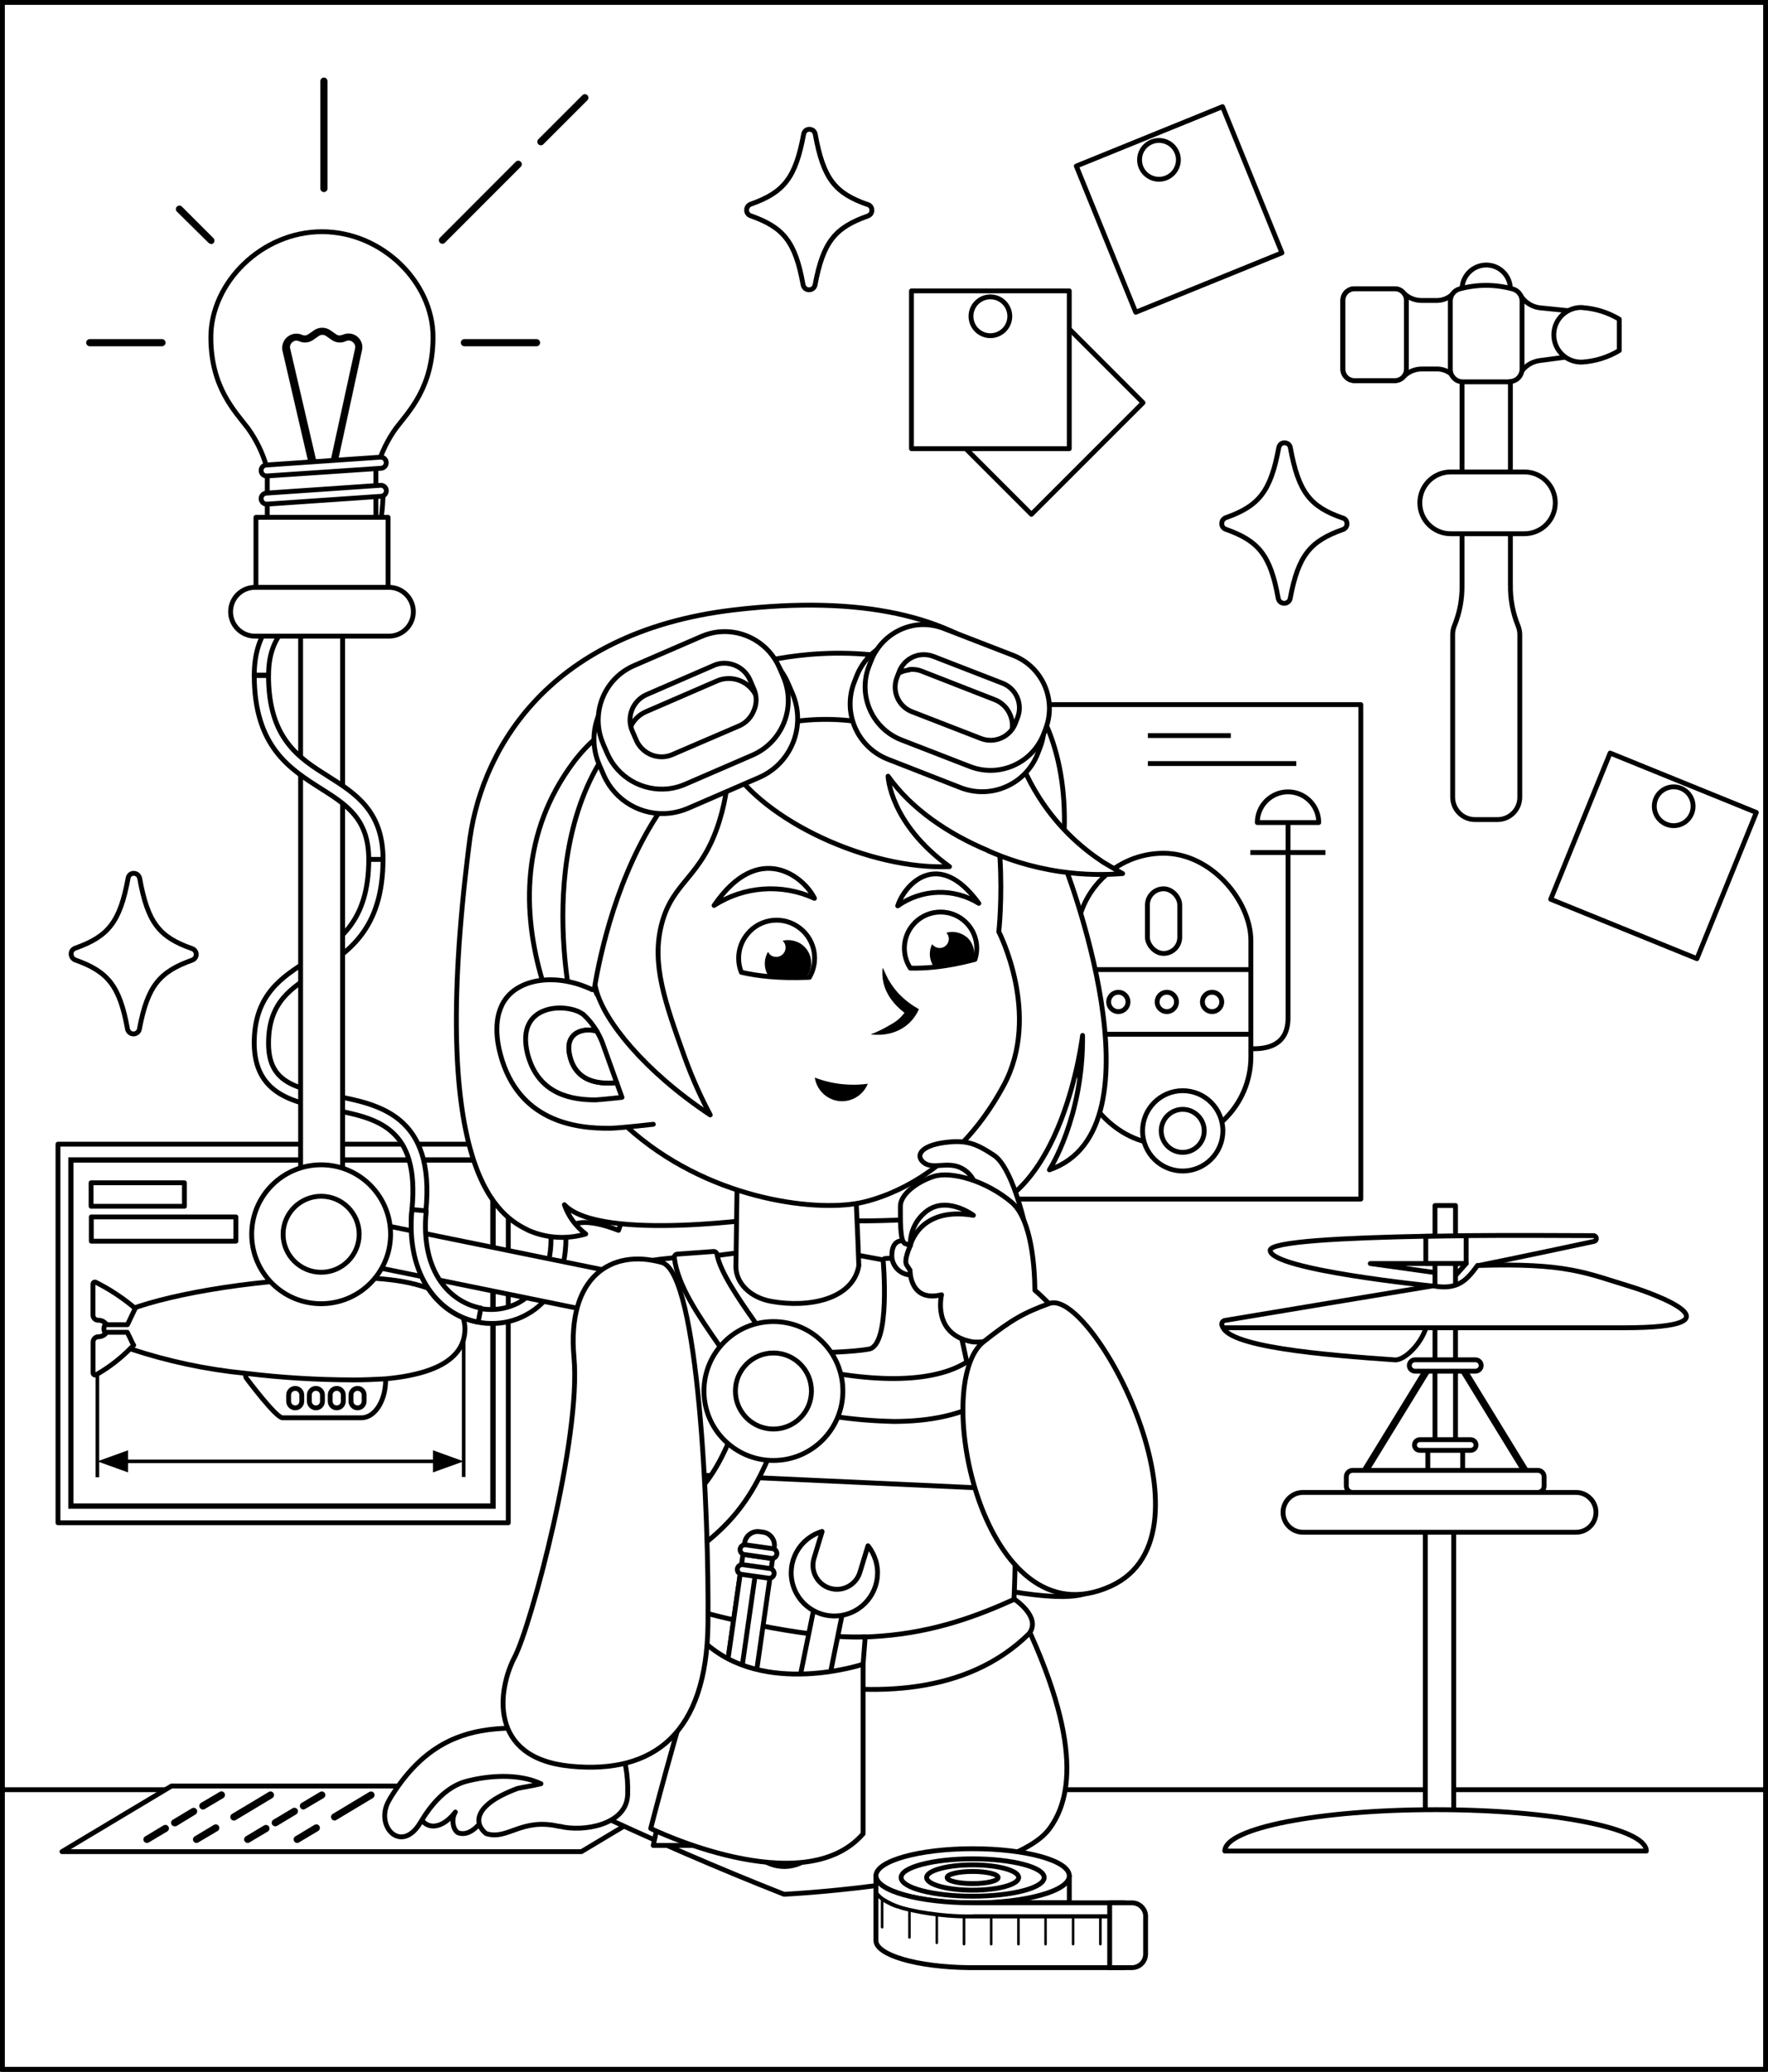<svg width="547" height="641" viewBox="0 0 547 641" fill="none" xmlns="http://www.w3.org/2000/svg">
<rect x="0" y="0" width="547" height="641" fill="#808080" stroke="none"/>
<rect x="0.75" y="0.75" width="545.5" height="639.5" fill="white"/>
<rect x="0.75" y="0.75" width="545.5" height="639.5" stroke="black" stroke-width="1.5"/>
<path d="M421.022 218H296.465V371H421.022V218Z" fill="white" stroke="black" stroke-width="1.5" stroke-linecap="round" stroke-linejoin="round"/>
<rect x="333" y="264" width="54" height="90" rx="27" fill="white" stroke="black" stroke-width="1.5" stroke-linecap="round" stroke-linejoin="round"/>
<path d="M361 313C362.653 313 364 311.65 364 310C364 308.35 362.653 307 361 307C359.347 307 358 308.35 358 310C358 311.65 359.347 313 361 313Z" fill="white" stroke="black" stroke-width="1.5" stroke-linecap="round" stroke-linejoin="round"/>
<path d="M346 313C347.653 313 349 311.65 349 310C349 308.35 347.653 307 346 307C344.347 307 343 308.35 343 310C343 311.65 344.347 313 346 313Z" fill="white" stroke="black" stroke-width="1.5" stroke-linecap="round" stroke-linejoin="round"/>
<path d="M375 313C376.653 313 378 311.65 378 310C378 308.35 376.653 307 375 307C373.347 307 372 308.35 372 310C372 311.65 373.347 313 375 313Z" fill="white" stroke="black" stroke-width="1.5" stroke-linecap="round" stroke-linejoin="round"/>
<path d="M365.922 360.917C372.014 360.917 376.964 355.967 376.964 349.874C376.964 343.782 372.014 338.832 365.922 338.832C359.829 338.832 354.879 343.782 354.879 349.874C354.879 355.967 359.829 360.917 365.922 360.917Z" fill="white" stroke="black" stroke-width="1.5" stroke-linecap="round" stroke-linejoin="round"/>
<path d="M365.921 362.314C359.067 362.314 353.496 356.743 353.496 349.889C353.496 343.035 359.067 337.465 365.921 337.465C372.775 337.465 378.346 343.035 378.346 349.889C378.346 356.743 372.775 362.314 365.921 362.314Z" fill="white" stroke="black" stroke-width="1.5" stroke-linecap="round" stroke-linejoin="round"/>
<path d="M365.921 355.148C368.826 355.148 371.196 352.793 371.196 349.874C371.196 346.955 368.84 344.6 365.921 344.6C363.002 344.6 360.646 346.955 360.646 349.874C360.646 352.793 363.002 355.148 365.921 355.148Z" fill="white" stroke="black" stroke-width="1.5" stroke-linecap="round" stroke-linejoin="round"/>
<path d="M365.92 356.545C362.225 356.545 359.264 353.556 359.264 349.889C359.264 346.222 362.254 343.232 365.92 343.232C369.587 343.232 372.577 346.222 372.577 349.889C372.577 353.556 369.587 356.545 365.92 356.545Z" fill="white" stroke="black" stroke-width="1.5" stroke-linecap="round" stroke-linejoin="round"/>
<path d="M380.8 226.84H355.146V228.34H380.8V226.84Z" fill="black"/>
<path d="M401.052 235.5H355.146V237H401.052V235.5Z" fill="black"/>
<path d="M410.077 263.029H386.85V264.529H410.077V263.029Z" fill="black"/>
<rect x="355" y="275" width="10" height="20" rx="5" fill="white" stroke="black" stroke-width="1.5" stroke-linecap="round" stroke-linejoin="round"/>
<path d="M333 320H387M333 300H387" stroke="black" stroke-width="1.5"/>
<path d="M387.5 324.5C391.172 324.5 398.5 324 398.5 315C398.5 311 398.5 274.333 398.5 254" stroke="black" stroke-width="1.5"/>
<path d="M408 254.5C408 251.98 406.999 249.564 405.218 247.782C403.436 246.001 401.02 245 398.5 245C395.98 245 393.564 246.001 391.782 247.782C390.001 249.564 389 251.98 389 254.5L398.5 254.5H408Z" fill="white" stroke="black" stroke-width="1.5" stroke-linecap="round" stroke-linejoin="round"/>
<path d="M491.075 96.717L476.214 95.219C473.783 94.852 471.63 93.409 470.365 91.301L469.877 94.608L466.236 94.242V112.943L469.899 112.432L470.365 115.507C471.63 113.398 473.75 111.966 476.192 111.589L491.097 109.602V96.706H491.075V96.717Z" fill="white" stroke="black" stroke-width="1.5" stroke-linecap="round" stroke-linejoin="round"/>
<path d="M456.825 92.987H449.599C449.644 92.466 449.644 91.911 449.599 91.367C449.599 91.234 449.466 91.134 449.322 91.156C449.266 91.156 449.2 91.201 449.166 91.234C447.934 92.31 446.381 92.91 444.76 92.965H439.777C437.713 92.965 435.726 92.133 434.261 90.646L434.05 90.412C433.373 89.736 432.452 89.336 431.497 89.336H419.045C417.058 89.336 415.438 90.956 415.438 92.943V114.163C415.438 116.15 417.058 117.748 419.022 117.748H431.553C432.507 117.748 433.428 117.382 434.106 116.694C434.106 116.694 434.261 116.56 434.316 116.483C435.781 115.007 437.746 114.185 439.832 114.163H444.86C446.436 114.219 447.957 114.829 449.166 115.872C449.266 115.972 449.422 115.972 449.522 115.872C449.566 115.828 449.599 115.772 449.599 115.717C449.644 115.195 449.644 114.663 449.599 114.141H456.847V92.965" fill="white"/>
<path d="M456.825 92.987H449.599C449.644 92.466 449.644 91.911 449.599 91.367C449.599 91.234 449.466 91.134 449.322 91.156C449.266 91.156 449.2 91.201 449.166 91.234C447.934 92.31 446.381 92.91 444.76 92.965H439.777C437.713 92.965 435.726 92.133 434.261 90.646L434.05 90.412C433.373 89.736 432.452 89.336 431.497 89.336H419.045C417.058 89.336 415.438 90.956 415.438 92.943V114.163C415.438 116.15 417.058 117.748 419.022 117.748H431.553C432.507 117.748 433.428 117.382 434.106 116.694C434.106 116.694 434.261 116.56 434.316 116.483C435.781 115.007 437.746 114.185 439.832 114.163H444.86C446.436 114.219 447.957 114.829 449.166 115.872C449.266 115.972 449.422 115.972 449.522 115.872C449.566 115.828 449.599 115.772 449.599 115.717C449.644 115.195 449.644 114.663 449.599 114.141H456.847V92.965" stroke="black" stroke-width="1.5" stroke-linecap="round" stroke-linejoin="round"/>
<path d="M467.301 180.932V89.458C467.301 85.329 463.949 82 459.843 82C455.736 82 452.362 85.329 452.34 89.458V180.932C452.418 185.26 451.619 189.566 449.987 193.573C449.621 194.427 449.443 195.371 449.443 196.303V246.668C449.443 250.486 452.54 253.582 456.358 253.582H463.295C467.112 253.582 470.209 250.486 470.209 246.668V196.359C470.209 195.426 470.009 194.483 469.665 193.628C468.034 189.611 467.235 185.304 467.312 180.987" fill="white"/>
<path d="M467.301 180.932V89.458C467.301 85.329 463.949 82 459.843 82C455.736 82 452.362 85.329 452.34 89.458V180.932C452.418 185.26 451.619 189.566 449.987 193.573C449.621 194.427 449.443 195.371 449.443 196.303V246.668C449.443 250.486 452.54 253.582 456.358 253.582H463.295C467.112 253.582 470.209 250.486 470.209 246.668V196.359C470.209 195.426 470.009 194.483 469.665 193.628C468.034 189.611 467.235 185.304 467.312 180.987" stroke="black" stroke-width="1.5" stroke-linecap="round" stroke-linejoin="round"/>
<path d="M489.609 95.151C484.948 94.918 480.974 98.503 480.741 103.164C480.508 107.826 484.093 111.799 488.743 112.032H489.598C493.627 111.755 497.522 110.534 500.996 108.447V98.769C497.545 96.683 493.627 95.462 489.598 95.185" fill="white"/>
<path d="M489.609 95.151C484.948 94.918 480.974 98.503 480.741 103.164C480.508 107.826 484.093 111.799 488.743 112.032H489.598C493.627 111.755 497.522 110.534 500.996 108.447V98.769C497.545 96.683 493.627 95.462 489.598 95.185" stroke="black" stroke-width="1.5" stroke-linecap="round" stroke-linejoin="round"/>
<path d="M467.046 118.147H452.584C450.442 118.147 448.711 116.416 448.711 114.274V93.12C448.711 91.389 449.876 89.868 451.552 89.402C456.935 87.926 462.595 87.926 467.978 89.402C469.687 89.835 470.897 91.366 470.897 93.142V114.185C470.897 116.305 469.199 118.047 467.057 118.058H467.035" fill="white"/>
<path d="M467.046 118.147H452.584C450.442 118.147 448.711 116.416 448.711 114.274V93.12C448.711 91.389 449.876 89.868 451.552 89.402C456.935 87.926 462.595 87.926 467.978 89.402C469.687 89.835 470.897 91.366 470.897 93.142V114.185C470.897 116.305 469.199 118.047 467.057 118.058H467.035" stroke="black" stroke-width="1.5" stroke-linecap="round" stroke-linejoin="round"/>
<path d="M431.563 117.77H419.077C417.09 117.77 415.492 116.15 415.492 114.185V92.954C415.492 90.967 417.113 89.369 419.077 89.369H431.563C433.528 89.369 435.126 90.99 435.126 92.954V114.185C435.126 116.15 433.528 117.77 431.563 117.77Z" fill="white" stroke="black" stroke-width="1.5" stroke-linecap="round" stroke-linejoin="round"/>
<path d="M471.641 146.027H448.822C443.55 146.027 439.277 150.3 439.277 155.572V155.594C439.277 160.866 443.55 165.139 448.822 165.139H471.641C476.913 165.139 481.186 160.866 481.186 155.594V155.572C481.186 150.3 476.913 146.027 471.641 146.027Z" fill="white" stroke="black" stroke-width="1.5" stroke-linecap="round" stroke-linejoin="round"/>
<path d="M157.27 354.006H17.938V471.15H157.259V354.006H157.27Z" fill="white" stroke="black" stroke-width="1.5" stroke-linecap="round" stroke-linejoin="round"/>
<path d="M144.018 411.062H142.908V456.988H144.018V411.062Z" fill="black"/>
<path d="M119.313 427.534C119.08 433.883 115.772 438.677 111.788 438.677H87.415C85.384 438.677 76.383 426.613 76.383 426.613C75.562 425.737 75.995 423.539 76.949 423.539H118.081C118.747 423.539 119.446 424.438 119.446 425.737L119.29 427.534H119.313Z" fill="white" stroke="black" stroke-width="1.5" stroke-linecap="round" stroke-linejoin="round"/>
<path d="M109.069 426.946C98.026 426.923 86.971 426.246 76.006 424.915C63.864 423.727 51.889 421.174 40.312 417.334C38.581 416.691 36.905 415.914 35.307 414.982C34.996 414.804 34.685 414.593 34.408 414.36C34.075 414.127 33.786 413.872 33.476 413.583C33.165 413.306 32.91 412.995 32.677 412.651C32.554 412.495 32.077 411.841 32.155 410.919C32.211 410.276 32.51 409.821 32.654 409.632C32.854 409.321 33.098 409.044 33.376 408.811C33.898 408.345 34.452 407.934 35.052 407.579C36.761 406.58 38.559 405.748 40.435 405.082C53.376 400.232 81.022 395.326 108.88 395.326H109.269C122.654 395.326 132.742 397.524 138.514 401.719C139.024 402.085 139.49 402.496 139.912 402.873C140.745 403.617 141.488 404.449 142.11 405.37C142.698 406.269 143.164 407.246 143.453 408.256C143.686 409.133 143.819 410.032 143.841 410.919V411.197C143.841 412.096 143.763 412.984 143.553 413.861C143.475 414.271 143.353 414.66 143.22 415.048C142.776 416.313 142.11 417.501 141.233 418.533C137.593 422.939 130.201 425.603 119.202 426.624C116.183 426.801 112.676 426.957 109.013 426.957H109.069V426.946Z" fill="white" stroke="black" stroke-width="1.5" stroke-linecap="round" stroke-linejoin="round"/>
<path d="M93.363 431.607C93.363 430.486 92.453 429.576 91.332 429.576C90.211 429.576 89.301 430.486 89.301 431.607V433.572C89.301 434.693 90.211 435.603 91.332 435.603C92.453 435.603 93.363 434.693 93.363 433.572V431.607Z" fill="white" stroke="black" stroke-width="1.5" stroke-linecap="round" stroke-linejoin="round"/>
<path d="M99.767 431.607C99.767 430.486 98.857 429.576 97.736 429.576C96.615 429.576 95.705 430.486 95.705 431.607V433.572C95.705 434.693 96.615 435.603 97.736 435.603C98.857 435.603 99.767 434.693 99.767 433.572V431.607Z" fill="white" stroke="black" stroke-width="1.5" stroke-linecap="round" stroke-linejoin="round"/>
<path d="M106.216 431.607C106.216 430.486 105.306 429.576 104.185 429.576C103.064 429.576 102.154 430.486 102.154 431.607V433.572C102.154 434.693 103.064 435.603 104.185 435.603C105.306 435.603 106.216 434.693 106.216 433.572V431.607Z" fill="white" stroke="black" stroke-width="1.5" stroke-linecap="round" stroke-linejoin="round"/>
<path d="M112.652 431.607C112.652 430.486 111.742 429.576 110.621 429.576C109.5 429.576 108.59 430.486 108.59 431.607V433.572C108.59 434.693 109.5 435.603 110.621 435.603C111.742 435.603 112.652 434.693 112.652 433.572V431.607Z" fill="white" stroke="black" stroke-width="1.5" stroke-linecap="round" stroke-linejoin="round"/>
<path d="M153.352 466.812H21.133V358.08H153.363V466.812H153.34H153.352ZM22.72 465.169H151.698V359.723H22.72V465.169Z" fill="black"/>
<path d="M30.69 423.006H29.58V457.067H30.69V423.006Z" fill="black"/>
<path d="M135.538 451.596H38.014V452.706H135.549V451.596H135.538Z" fill="black"/>
<path d="M39.623 455.568L30.111 452.15L39.623 448.721V455.568Z" fill="black"/>
<path d="M133.963 455.568L143.452 452.15L133.963 448.721V455.568Z" fill="black"/>
<path d="M41.844 404.793C41.045 406.48 40.234 408.178 39.435 409.865H33.098C32.854 409.632 32.61 409.399 32.354 409.166C31.811 408.7 31.111 408.467 30.39 408.489C29.513 408.489 28.792 407.812 28.77 406.935V397.268C28.77 396.936 29.047 396.647 29.391 396.669C29.524 396.669 29.669 396.714 29.757 396.802C31.611 397.735 33.62 398.867 35.717 400.243C38.059 401.774 40.09 403.339 41.822 404.804L41.844 404.793Z" fill="white" stroke="black" stroke-width="1.5" stroke-linecap="round" stroke-linejoin="round"/>
<path d="M41.366 416.214C41.078 416.524 40.767 416.824 40.49 417.068C37.338 420.298 33.731 423.084 29.791 425.325C29.513 425.536 29.125 425.481 28.936 425.203C28.858 425.103 28.814 424.97 28.803 424.837V415.215C28.803 414.615 29.136 414.049 29.68 413.772C29.913 413.65 30.146 413.594 30.401 413.594C31.023 413.594 31.644 413.417 32.154 413.084C32.354 412.951 32.521 412.795 32.676 412.618L33.087 412.207H39.38L40.356 414.216L40.9 415.37L41.311 416.202H41.366V416.214Z" fill="white" stroke="black" stroke-width="1.5" stroke-linecap="round" stroke-linejoin="round"/>
<path d="M57.06 365.959H28.182V373.228H57.06V365.959Z" fill="white" stroke="black" stroke-width="1.5" stroke-linecap="round" stroke-linejoin="round"/>
<path d="M72.987 376.525H28.248V384.028H72.976V376.525H72.987Z" fill="white" stroke="black" stroke-width="1.5" stroke-linecap="round" stroke-linejoin="round"/>
<path d="M152.118 409.487C147.557 409.487 143.117 408.122 139.333 405.592C130.532 399.654 126.103 388.234 127.446 374.261C129.943 348.49 116.414 345.915 102.252 343.23C91.22 341.143 78.656 338.823 78.656 322.697C78.656 307.714 87.247 302.298 95.582 297.038C104.683 291.311 114.094 285.384 114.094 265.807H118.501C118.501 287.837 107.468 294.696 97.946 300.756C89.944 305.783 83.085 310.123 83.085 322.786C83.085 334.595 90.687 336.615 103.118 338.979C117.202 341.665 134.738 344.994 131.752 374.771C130.565 387.068 134.172 397.002 141.686 402.007C147.235 405.792 154.405 406.213 160.365 403.117C166.78 399.654 170.476 392.496 170.476 383.417C170.354 380.498 171.663 377.69 173.983 375.881C177.801 373.04 184.116 373.306 192.762 376.68L191.363 380.676C182.074 377.069 178.267 378.256 176.846 379.288C175.681 380.243 175.037 381.686 175.093 383.184C175.093 394.072 170.687 402.662 162.662 406.89C159.433 408.622 155.803 409.521 152.118 409.476H152.096L152.118 409.487Z" fill="white" stroke="black" stroke-width="1.5" stroke-linecap="round" stroke-linejoin="round"/>
<path d="M106 189H93V382H106V189Z" fill="white" stroke="black" stroke-width="1.5" stroke-linecap="round" stroke-linejoin="round"/>
<path d="M100.71 375.393L98.068 388.356L237.978 416.868L240.62 403.905L100.71 375.393Z" fill="white" stroke="black" stroke-width="1.5" stroke-linecap="round" stroke-linejoin="round"/>
<path d="M99.356 403.372C111.221 403.372 120.843 393.749 120.843 381.885C120.843 370.021 111.221 360.398 99.356 360.398C87.492 360.398 77.869 370.021 77.869 381.885C77.869 393.749 87.492 403.372 99.356 403.372Z" fill="white" stroke="black" stroke-width="1.5" stroke-linecap="round" stroke-linejoin="round"/>
<path d="M99.356 393.65C105.86 393.65 111.121 388.378 111.121 381.885C111.121 375.393 105.849 370.121 99.356 370.121C92.864 370.121 87.592 375.393 87.592 381.885C87.592 388.378 92.864 393.65 99.356 393.65Z" fill="white" stroke="black" stroke-width="1.5" stroke-linecap="round" stroke-linejoin="round"/>
<path d="M147.935 409.076C136.281 406.879 125.416 395.281 127.458 374.238L131.864 374.649C129.977 394.171 139.777 403.05 148.778 404.726L147.946 409.065L147.935 409.076Z" fill="white" stroke="black" stroke-width="1.5" stroke-linecap="round" stroke-linejoin="round"/>
<path d="M114.106 265.891H118.512C118.512 250.908 109.921 245.492 101.586 240.231C92.485 234.504 83.074 228.578 83.074 209H78.667C78.667 231.03 89.7 237.889 99.222 243.949C107.169 248.977 114.083 253.316 114.083 265.869L114.106 265.891Z" fill="white" stroke="black" stroke-width="1.5" stroke-linecap="round" stroke-linejoin="round"/>
<path d="M83.074 208.891H78.668C78.668 193.908 87.258 188.492 95.594 183.231C104.694 177.504 114.106 171.578 114.106 152H118.512C118.512 174.03 107.48 180.889 97.957 186.949C90.011 191.977 83.096 196.316 83.096 208.869L83.074 208.891Z" fill="white" stroke="black" stroke-width="1.5" stroke-linecap="round" stroke-linejoin="round"/>
<path d="M167.358 44.966C167.07 44.966 166.77 44.844 166.559 44.633C166.126 44.2 166.126 43.501 166.559 43.079L180.177 29.461C180.61 29.029 181.309 29.029 181.731 29.461C182.153 29.894 182.164 30.593 181.731 31.015L168.113 44.633C167.913 44.844 167.624 44.966 167.336 44.966H167.358Z" fill="black"/>
<path d="M99.611 71.689C80.932 71.689 65.238 87.494 65.238 104.319C65.238 119.901 72.719 127.248 76.692 132.487C79.245 136.027 81.198 140.012 82.419 144.196H116.792C118.024 140.012 119.966 136.027 122.519 132.487C126.514 127.248 133.972 119.901 133.972 104.319C134.028 87.483 118.346 71.689 99.6 71.689H99.611Z" fill="white" stroke="black" stroke-width="1.5" stroke-linecap="round" stroke-linejoin="round"/>
<path d="M95.848 145.006L87.369 108.404C86.958 106.006 88.557 103.731 90.954 103.298C91.775 103.165 92.63 103.243 93.407 103.576C94.05 103.909 94.805 103.853 95.393 103.42L97.247 102.133C98.723 101.156 100.632 101.156 102.119 102.133L103.973 103.42C104.539 103.853 105.293 103.909 105.937 103.576H106.059C107.502 102.91 109.211 103.11 110.465 104.086C111.753 105.085 112.352 106.739 112.008 108.315L104.139 144.596L101.942 144.107L109.855 107.826C110.033 107.083 109.755 106.328 109.156 105.862C108.556 105.318 107.68 105.196 106.958 105.585C105.571 106.206 103.962 106.073 102.707 105.229L100.854 103.942C100.188 103.498 99.311 103.498 98.656 103.942L96.803 105.229C95.538 106.084 93.917 106.206 92.541 105.585C91.864 105.252 91.043 105.351 90.477 105.862C89.877 106.328 89.6 107.094 89.777 107.826L98.29 144.429L95.937 144.995L95.882 145.017L95.848 145.006Z" fill="black"/>
<path d="M99.5 144.252L82.686 144.996V160.422C82.708 162.742 83.929 164.884 85.904 166.116L95.027 171.665C97.78 173.319 101.22 173.319 103.973 171.665L113.107 166.116C115.094 164.906 116.303 162.764 116.303 160.422V144.996L99.489 144.252H99.511H99.5Z" fill="white" stroke="black" stroke-width="1.5" stroke-linecap="round" stroke-linejoin="round"/>
<path d="M82.563 147.27C81.631 147.314 80.832 146.593 80.787 145.649C80.743 144.706 81.464 143.918 82.407 143.874L117.668 141.454C118.623 141.399 119.444 142.098 119.499 143.052C119.555 144.007 118.856 144.828 117.901 144.884L82.641 147.259H82.541H82.563V147.27Z" fill="white" stroke="black" stroke-width="1.5" stroke-linecap="round" stroke-linejoin="round"/>
<path d="M82.563 155.972C81.631 156.016 80.832 155.295 80.787 154.352C80.743 153.419 81.464 152.62 82.407 152.576L117.668 150.156C118.6 150.079 119.444 150.756 119.522 151.699C119.599 152.631 118.922 153.475 117.979 153.553L82.718 155.972H82.563Z" fill="white" stroke="black" stroke-width="1.5" stroke-linecap="round" stroke-linejoin="round"/>
<path d="M120.066 160.066H79.189V189.289H120.066V160.066Z" fill="white" stroke="black" stroke-width="1.5" stroke-linecap="round" stroke-linejoin="round"/>
<path d="M100.221 59.437C99.622 59.437 99.111 58.949 99.111 58.328V25.11C99.111 24.511 99.6 24 100.221 24C100.843 24 101.309 24.511 101.331 25.11V58.328C101.331 58.927 100.821 59.415 100.221 59.437Z" fill="black"/>
<path d="M136.869 75.43C136.27 75.43 135.781 74.919 135.781 74.32C135.781 74.031 135.903 73.776 136.092 73.565L159.566 50.047C159.999 49.614 160.698 49.614 161.12 50.047C161.552 50.48 161.552 51.179 161.12 51.601L137.646 75.097C137.435 75.307 137.157 75.43 136.847 75.43H136.869Z" fill="black"/>
<path d="M65.251 75.43C64.962 75.43 64.684 75.308 64.474 75.097L54.729 65.475C54.296 65.042 54.296 64.365 54.729 63.932C55.162 63.499 55.861 63.499 56.283 63.932L66.027 73.677C66.46 74.109 66.46 74.808 66.027 75.23C65.828 75.43 65.561 75.541 65.273 75.541V75.43H65.251Z" fill="black"/>
<path d="M165.992 107.138H143.684C143.085 107.138 142.574 106.649 142.574 106.028C142.574 105.406 143.063 104.918 143.684 104.918H165.992C166.592 104.918 167.102 105.406 167.102 106.028C167.102 106.649 166.614 107.138 165.992 107.138Z" fill="black"/>
<path d="M50.11 107.138H27.78C27.18 107.138 26.67 106.649 26.67 106.028C26.67 105.406 27.158 104.918 27.78 104.918H50.11C50.71 104.918 51.22 105.406 51.22 106.028C51.22 106.649 50.71 107.115 50.11 107.138Z" fill="black"/>
<path d="M120.344 181.73H78.88C74.718 181.73 71.344 185.104 71.344 189.266V189.289C71.344 193.45 74.718 196.824 78.88 196.824H120.344C124.506 196.824 127.88 193.45 127.88 189.289V189.266C127.88 185.104 124.506 181.73 120.344 181.73Z" fill="white" stroke="black" stroke-width="1.5" stroke-linecap="round" stroke-linejoin="round"/>
<path d="M546.25 553.75V640.25H0.75V553.75H546.25Z" fill="white" stroke="black" stroke-width="1.5" stroke-linecap="round" stroke-linejoin="round"/>
<path d="M213.783 552.604H53.063L19.168 572.903H179.888L213.783 552.604Z" fill="white" stroke="black" stroke-width="1.5" stroke-linecap="round" stroke-linejoin="round"/>
<path d="M62.774 559.872C62.386 559.872 62.019 559.661 61.819 559.328C61.509 558.84 61.642 558.174 62.13 557.863C62.153 557.863 62.175 557.841 62.186 557.819L67.935 554.434C68.445 554.101 69.1 554.256 69.433 554.767L69.455 554.811C69.766 555.333 69.589 555.999 69.089 556.309L63.395 559.694C63.196 559.817 62.985 559.894 62.752 559.872H62.774Z" fill="black"/>
<path d="M54.039 565.066C53.651 565.066 53.296 564.867 53.085 564.545C52.774 564.023 52.952 563.335 53.473 563.024L59.256 559.562C59.744 559.206 60.443 559.306 60.799 559.795C61.154 560.283 61.054 560.982 60.566 561.337C60.51 561.382 60.466 561.415 60.41 561.437L54.705 564.922C54.506 565.055 54.261 565.1 54.028 565.078H54.051L54.039 565.066Z" fill="black"/>
<path d="M45.471 570.215C44.872 570.215 44.383 569.772 44.361 569.161C44.361 568.75 44.572 568.384 44.927 568.184L50.599 564.777C51.12 564.466 51.786 564.644 52.097 565.143C52.43 565.654 52.275 566.309 51.764 566.642L51.72 566.664L46.048 570.049C45.871 570.149 45.682 570.204 45.482 570.204H45.46L45.471 570.215Z" fill="black"/>
<path d="M60.799 570.215C60.2 570.215 59.712 569.76 59.69 569.161C59.69 568.75 59.9 568.384 60.255 568.184L66.182 564.621C66.704 564.311 67.37 564.466 67.703 564.988C68.013 565.509 67.836 566.197 67.336 566.508L61.354 570.049C61.177 570.148 60.999 570.204 60.81 570.204L60.799 570.215ZM72.353 563.279C71.965 563.279 71.609 563.068 71.399 562.735C71.11 562.213 71.276 561.547 71.787 561.236L83.108 554.455C83.618 554.122 84.273 554.278 84.606 554.788L84.628 554.833C84.939 555.354 84.761 556.02 84.262 556.331L72.908 563.145C72.73 563.245 72.542 563.301 72.342 563.301L72.364 563.279H72.353Z" fill="black"/>
<path d="M93.863 559.872C93.264 559.872 92.775 559.361 92.775 558.762C92.775 558.373 92.986 558.018 93.319 557.829L98.991 554.444C99.512 554.134 100.178 554.289 100.511 554.811C100.822 555.332 100.644 555.998 100.145 556.309L94.418 559.694C94.263 559.794 94.085 559.849 93.896 559.872H93.874H93.863Z" fill="black"/>
<path d="M85.171 565.066C84.783 565.066 84.427 564.866 84.217 564.544C83.906 564.022 84.084 563.334 84.583 563.023L90.41 559.561C90.876 559.194 91.575 559.272 91.953 559.738C92.319 560.204 92.241 560.904 91.775 561.281C91.697 561.337 91.62 561.403 91.52 561.436L85.737 564.921C85.56 565.021 85.371 565.077 85.171 565.077V565.066Z" fill="black"/>
<path d="M76.604 570.215C76.005 570.215 75.516 569.694 75.528 569.083C75.528 568.717 75.727 568.384 76.038 568.184L81.732 564.777C82.253 564.488 82.941 564.655 83.23 565.188C83.519 565.698 83.352 566.353 82.864 566.664L77.192 570.049C77.015 570.149 76.826 570.204 76.626 570.204H76.604V570.215Z" fill="black"/>
<path d="M91.921 570.216C91.321 570.216 90.833 569.694 90.844 569.084C90.844 568.718 91.044 568.385 91.355 568.185L97.292 564.622C97.814 564.312 98.48 564.467 98.813 564.978C99.124 565.499 98.968 566.165 98.458 566.498C98.458 566.498 98.435 566.498 98.413 566.52L92.487 570.061C92.309 570.161 92.12 570.216 91.921 570.216ZM103.53 563.279C103.141 563.279 102.786 563.069 102.575 562.736C102.264 562.214 102.442 561.548 102.942 561.237L114.218 554.456C114.739 554.145 115.405 554.301 115.738 554.822C116.049 555.344 115.871 556.01 115.372 556.321L104.018 563.135C103.863 563.235 103.685 563.291 103.508 563.291L103.53 563.268V563.279Z" fill="black"/>
<path d="M283.671 391.807C287.389 388.422 290.797 383.328 298.399 389.61C306.002 395.88 335.868 443.903 337.5 465.024C339.131 486.144 355.813 502.159 297.944 489.496C289.276 432.095 283.682 391.829 283.682 391.829L283.66 391.807H283.671Z" fill="white" stroke="black" stroke-width="1.5" stroke-linecap="round" stroke-linejoin="round"/>
<path d="M180.977 559.437C182.786 544.976 194.828 455.245 194.828 455.245C194.339 454.413 196.892 441.117 200.521 430.751C205.338 417.089 204.928 404.825 199.511 394.259C199.067 393.327 199.467 392.195 200.41 391.751C200.588 391.673 200.777 391.618 200.954 391.573L228.312 388.199C229.322 395.879 239.034 401.917 250.798 401.917C261.831 401.917 270.865 396.734 272.829 389.853L289.677 392.927C289.977 393.16 290.443 393.526 290.998 393.982C290.998 393.982 300.543 401.85 306.536 416.789C310.842 427.521 315.504 456.222 313.717 494.822C335.248 537.34 331.708 556.463 324.594 565.93C311.985 582.7 242.574 586.096 242.574 586.096C232.563 582.145 222.308 577.916 211.864 573.388C201.198 568.771 190.91 564.11 180.988 559.415L180.977 559.437Z" fill="white" stroke="black" stroke-width="1.5" stroke-linecap="round" stroke-linejoin="round"/>
<path d="M145.084 261.8C148.125 233.953 167.98 195.697 227.047 188.705C307.08 179.271 334.239 216.551 328.611 265.839C329.544 267.637 361.231 349.455 324.671 361.952C324.671 361.952 335.193 345.804 334.938 320.355C334.938 320.355 328.933 371.852 299.5 375.803C279.389 378.122 259.112 378.378 238.967 376.547C238.967 376.547 185.794 384.549 174.617 372.751C175.86 376.358 178.18 379.488 181.221 381.796C175.394 383.505 169.157 383.139 163.585 380.72C154.839 376.413 132.176 364.005 145.072 261.833V261.811L145.084 261.8Z" fill="white" stroke="black" stroke-width="1.5" stroke-linecap="round" stroke-linejoin="round"/>
<path d="M194.849 455.423H297.545C298.322 451.172 299.199 447.398 299.743 444.613C299.898 444.013 298.733 412.871 289.277 392.805L247.956 385.125L198.057 391.462C212.418 419.397 192.041 449.929 192.041 449.929C192.163 450.373 193.428 452.126 194.849 455.445V455.423Z" fill="white" stroke="black" stroke-width="1.5" stroke-linecap="round" stroke-linejoin="round"/>
<path d="M228.201 355.57L227.68 391.851C227.68 396.99 232.086 401.496 238.712 402.661C250.299 404.725 263.861 402.04 265.715 391.629C265.537 385.026 264.172 356.092 264.172 356.092L228.224 355.57H228.201Z" fill="white" stroke="black" stroke-width="1.5" stroke-linecap="round" stroke-linejoin="round"/>
<path d="M245.248 209.447C260.542 208.393 286.802 210.579 298.145 226.239C313.572 247.537 309.021 288.291 309.021 288.291C309.021 288.291 322.251 313.973 310.575 335.77C295.048 364.648 271.885 371.03 265.903 372.206C251.508 375.014 218.5 370.952 193.917 348.611C178.645 334.716 144.972 279.257 177.469 235.806C194.827 212.566 229.954 210.513 245.193 209.37" fill="white"/>
<path d="M245.248 209.447C260.542 208.393 286.802 210.579 298.145 226.239C313.572 247.537 309.021 288.291 309.021 288.291C309.021 288.291 322.251 313.973 310.575 335.77C295.048 364.648 271.885 371.03 265.903 372.206C251.508 375.014 218.5 370.952 193.917 348.611C178.645 334.716 144.972 279.257 177.469 235.806C194.827 212.566 229.954 210.513 245.193 209.37" stroke="black" stroke-width="1.5" stroke-linecap="round" stroke-linejoin="round"/>
<path d="M306.169 460.541C306.169 460.153 304.926 454.537 305.004 454.193C305.004 454.193 297.313 403.328 290.609 392.197C290.609 392.197 273.428 387.946 273.228 389.799C273.228 389.799 275.626 416.236 268.822 417.424C259.122 419.155 226.558 419.31 225.238 414.616L217.813 388.912C208.812 388.701 199.833 389.833 191.143 392.241C191.143 392.241 202.175 427.212 194.861 455.402L306.169 460.508V460.53V460.541Z" fill="white" stroke="black" stroke-width="1.5" stroke-linecap="round" stroke-linejoin="round"/>
<path fill-rule="evenodd" clip-rule="evenodd" d="M300.131 372.23C299.876 372.364 299.565 372.275 299.432 372.02L300.131 372.23Z" fill="white" stroke="black" stroke-width="1.5" stroke-linecap="round" stroke-linejoin="round"/>
<path d="M302.84 279.502C295.082 274.686 285.193 274.997 277.746 280.279C279.711 273.909 290.154 262.022 302.84 279.502Z" fill="white" stroke="black" stroke-width="1.5" stroke-linecap="round" stroke-linejoin="round"/>
<path d="M220.932 280.146C230.221 274.164 241.93 273.332 251.986 277.949C248.812 271.345 234.816 259.847 220.932 280.146Z" fill="white" stroke="black" stroke-width="1.5" stroke-linecap="round" stroke-linejoin="round"/>
<path d="M250.431 302.386C250.098 302.397 249.754 302.408 249.421 302.42C245.558 302.564 241.685 302.508 237.878 302.164C235.003 301.898 232.151 301.476 229.365 300.832C227.834 296.981 228.389 292.442 231.219 289.013C235.27 284.007 242.617 283.252 247.623 287.303L247.778 287.437V287.414C252.273 291.144 253.283 297.503 250.431 302.386Z" fill="white" stroke="black" stroke-width="1.5" stroke-linecap="round" stroke-linejoin="round"/>
<path d="M249.422 302.42C245.559 302.564 241.686 302.509 237.879 302.165C236.314 299.901 236.192 296.893 237.635 294.485C237.768 294.806 237.968 295.106 238.234 295.372C239.466 296.416 241.298 296.283 242.352 295.073C243.362 293.885 243.273 292.132 242.152 291.066C244.261 290.567 246.569 291.011 248.39 292.465V292.487C251.408 294.962 251.841 299.379 249.422 302.42Z" fill="black"/>
<path d="M301.642 296.859C301.464 296.903 301.287 296.948 301.109 296.992C297.125 298.024 293.085 298.824 289.011 299.234C286.559 299.489 284.106 299.6 281.642 299.545C279.023 295.561 279.156 290.167 282.352 286.271C286.281 281.499 293.34 280.811 298.112 284.728H298.123V284.751C301.786 287.769 303.029 292.608 301.642 296.859Z" fill="white" stroke="black" stroke-width="1.5" stroke-linecap="round" stroke-linejoin="round"/>
<path d="M301.109 296.993C297.125 298.025 293.085 298.824 289.012 299.235C287.491 297.193 287.247 294.418 288.401 292.132C288.512 292.287 288.645 292.432 288.801 292.565C288.834 292.598 288.889 292.643 288.934 292.676C290.144 293.675 291.908 293.497 292.907 292.287C293.828 291.178 293.751 289.602 292.796 288.58C294.861 288.026 297.136 288.425 298.923 289.835L298.967 289.812C301.109 291.621 301.864 294.463 301.109 296.993Z" fill="black"/>
<path d="M269.355 320.056C270.254 319.712 271.464 319.212 272.863 318.513C273.706 318.092 274.905 317.392 276.081 316.715C278.012 315.605 279.611 313.985 280.676 312.043L281.198 314.24C280.232 313.663 278.989 312.798 277.735 311.532C276.614 310.411 274.139 307.859 273.273 303.797C273.051 302.753 272.863 301.244 273.062 299.391C273.784 300.734 274.228 301.943 274.938 303.208C275.082 303.464 275.981 304.973 277.136 306.383C279.533 309.324 282.519 311.244 284.305 312.243C283.739 313.519 282.718 315.328 280.876 316.915C276.292 320.888 270.465 320.189 269.367 320.034L269.355 320.056Z" fill="black"/>
<path d="M347.267 270.28C347.267 270.28 347.301 270.28 347.323 270.28C347.145 270.191 346.946 270.08 346.757 269.98C345.003 268.926 343.172 267.849 341.307 266.761C335.436 262.91 327.756 256.584 321.485 246.718C313.683 234.465 311.818 222.689 311.285 216.652C298.833 211.402 276.336 203.844 247.546 204.677C223.373 205.376 204.338 211.702 192.629 216.652C189.977 233.222 187.313 249.792 184.66 266.362C184.217 266.928 183.972 267.25 183.972 267.25C183.884 269.425 183.717 271.489 183.517 273.531L182.43 280.279C182.541 280.412 182.652 280.546 182.763 280.679C182.341 284.13 182.052 288.692 182.441 294.03C182.441 294.03 182.907 300.501 184.483 306.405C187.002 315.883 199.3 331.388 219.743 344.972C217.524 340.788 214.494 334.562 211.686 326.715C205.693 309.934 201.508 298.214 204.705 285.906C208.201 272.455 217.013 271.789 222.54 254.12C224.849 246.74 225.359 240.303 225.448 236.163C236.07 254.031 269.188 269.225 293.761 268.138C275.237 254.731 274.76 240.158 274.76 240.158C282.029 250.391 293.483 258.06 305.669 263.165V263.21C311.13 265.629 318.699 268.304 328.022 269.669C335.514 270.768 342.095 270.712 347.29 270.291L347.267 270.28Z" fill="white" stroke="black" stroke-width="1.5" stroke-linecap="round" stroke-linejoin="round"/>
<path d="M252.086 333.418C252.663 337.169 255.626 340.11 259.322 340.643C263.185 341.198 267.003 339 268.49 335.316C266.703 335.56 264.594 335.704 262.219 335.571C258.013 335.349 254.55 334.361 252.086 333.418Z" fill="black"/>
<path d="M312.562 220.969C311.763 219.138 310.365 217.662 308.567 216.763C308.334 216.629 308.101 216.507 307.845 216.43L302.74 214.443L297.479 212.401L288.378 208.872L285.315 207.684C284.05 207.174 282.662 207.007 281.297 207.174H280.676C282.94 207.917 285.137 208.794 287.279 209.804C290.087 211.069 292.773 212.556 295.37 214.21C296.847 215.187 298.278 216.197 299.621 217.251C300.964 218.305 302.607 219.704 304.027 220.991C306.303 223.155 308.434 225.497 310.376 227.983C311.43 227.462 312.34 226.696 313.062 225.786L313.339 224.931C313.395 223.566 313.139 222.223 312.562 220.991V220.969Z" fill="white" stroke="black" stroke-width="1.5" stroke-linecap="round" stroke-linejoin="round"/>
<path d="M318.111 222.854C314.903 220.124 310.197 216.517 304.037 213.11C274.959 197.028 244.981 202.832 237.079 204.475C226.813 206.617 209.188 209.88 195.392 223.354C162.984 254.984 177.235 312.963 177.435 313.795C179.066 312.385 181.042 311.42 183.151 310.998C183.151 310.998 191.586 231.122 244.848 223.365C262.739 220.756 277.811 224.952 289.931 231.666C297.722 236.283 306.712 236.25 312.506 231.666C316.091 228.836 317.522 224.996 318.111 222.854Z" fill="white" stroke="black" stroke-width="1.5" stroke-linecap="round" stroke-linejoin="round"/>
<path d="M224.46 209.991C228.511 209.547 232.373 211.767 234.027 215.485L235.47 218.815C237.501 223.487 235.348 228.925 230.653 230.956L208.622 240.501C207.801 240.856 206.924 241.089 206.047 241.178C201.996 241.644 198.123 239.424 196.48 235.684L195.015 232.355C193.006 227.66 195.171 222.244 199.843 220.213L221.874 210.668C222.695 210.313 223.572 210.08 224.449 209.991H224.46ZM223.25 199.537C221.341 199.747 219.466 200.258 217.701 201.013L195.67 210.557C185.67 214.919 181.075 226.528 185.382 236.561L186.824 239.891C190.332 247.859 198.656 252.609 207.301 251.599C209.21 251.366 211.086 250.856 212.851 250.101L234.882 240.556C244.882 236.195 249.476 224.586 245.17 214.542L243.727 211.212C240.242 203.221 231.941 198.449 223.272 199.448" fill="white"/>
<path d="M223.25 199.537C221.341 199.747 219.466 200.258 217.701 201.013L195.67 210.557C185.67 214.919 181.075 226.528 185.382 236.561L186.824 239.891C190.332 247.859 198.656 252.609 207.301 251.599C209.21 251.366 211.086 250.856 212.851 250.101L234.882 240.556C244.882 236.195 249.476 224.586 245.17 214.542L243.727 211.212C240.242 203.221 231.941 198.449 223.272 199.448M224.46 209.991C228.511 209.547 232.373 211.767 234.027 215.485L235.47 218.815C237.501 223.487 235.348 228.925 230.653 230.956L208.622 240.501C207.801 240.856 206.924 241.089 206.047 241.178C201.996 241.644 198.123 239.424 196.48 235.684L195.015 232.355C193.006 227.66 195.171 222.244 199.843 220.213L221.874 210.668C222.695 210.313 223.572 210.08 224.449 209.991H224.46Z" stroke="black" stroke-width="1.5" stroke-linecap="round" stroke-linejoin="round"/>
<path d="M223.039 197.551C221.263 197.762 219.532 198.228 217.9 198.938L197.057 207.961C193.139 209.659 189.943 212.656 188.012 216.474C190.054 213.888 192.729 211.857 195.77 210.569L217.801 201.025C219.576 200.27 221.441 199.76 223.35 199.549C228.888 198.905 234.438 200.625 238.644 204.288L239.476 204.166C235.503 199.338 229.343 196.841 223.128 197.562" fill="white"/>
<path d="M223.039 197.551C221.263 197.762 219.532 198.228 217.9 198.938L197.057 207.961C193.139 209.659 189.943 212.656 188.012 216.474C190.054 213.888 192.729 211.857 195.77 210.569L217.801 201.025C219.576 200.27 221.441 199.76 223.35 199.549C228.888 198.905 234.438 200.625 238.644 204.288L239.476 204.166C235.503 199.338 229.343 196.841 223.128 197.562" stroke="black" stroke-width="1.5" stroke-linecap="round" stroke-linejoin="round"/>
<path d="M239.389 204.154L238.557 204.276C239.689 205.23 240.721 206.318 241.62 207.506C241.021 206.274 240.277 205.131 239.422 204.076" fill="white"/>
<path d="M239.389 204.154L238.557 204.276C239.689 205.23 240.721 206.318 241.62 207.506C241.021 206.274 240.277 205.131 239.422 204.076" stroke="black" stroke-width="1.5" stroke-linecap="round" stroke-linejoin="round"/>
<path d="M234.883 217.473C235.349 221.257 233.307 224.898 229.822 226.451L225.415 228.36L224.949 230.558C228.334 228.493 231.964 226.818 235.726 225.552C236.503 223.366 236.403 220.958 235.493 218.827L234.927 217.484" fill="white"/>
<path d="M234.883 217.473C235.349 221.257 233.307 224.898 229.822 226.451L225.415 228.36L224.949 230.558C228.334 228.493 231.964 226.818 235.726 225.552C236.503 223.366 236.403 220.958 235.493 218.827L234.927 217.484" stroke="black" stroke-width="1.5" stroke-linecap="round" stroke-linejoin="round"/>
<path d="M194.928 232.057C195.028 232.889 195.239 233.71 195.594 234.476L196.426 236.441C198.313 240.924 203.474 243.044 207.958 241.157C208.035 241.135 208.091 241.102 208.168 241.058L211.032 239.826L209.822 239.959L208.635 240.48C207.813 240.836 206.937 241.069 206.06 241.157C202.009 241.624 198.135 239.404 196.493 235.664L195.028 232.334V232.023" fill="white"/>
<path d="M194.928 232.057C195.028 232.889 195.239 233.71 195.594 234.476L196.426 236.441C198.313 240.924 203.474 243.044 207.958 241.157C208.035 241.135 208.091 241.102 208.168 241.058L211.032 239.826L209.822 239.959L208.635 240.48C207.813 240.836 206.937 241.069 206.06 241.157C202.009 241.624 198.135 239.404 196.493 235.664L195.028 232.334V232.023" stroke="black" stroke-width="1.5" stroke-linecap="round" stroke-linejoin="round"/>
<path d="M218.069 235.418C217.292 236.062 216.548 236.728 215.871 237.382L217.88 236.506L218.113 235.429" fill="white"/>
<path d="M218.069 235.418C217.292 236.062 216.548 236.728 215.871 237.382L217.88 236.506L218.113 235.429" stroke="black" stroke-width="1.5" stroke-linecap="round" stroke-linejoin="round"/>
<path d="M217.834 236.506L215.825 237.383L212.041 239.014L211.963 239.425L217.734 236.916L217.834 236.506Z" fill="white" stroke="black" stroke-width="1.5" stroke-linecap="round" stroke-linejoin="round"/>
<path d="M212.052 239.025L209.832 240.002L211.042 239.847L211.974 239.436L212.052 239.025Z" fill="white" stroke="black" stroke-width="1.5" stroke-linecap="round" stroke-linejoin="round"/>
<path d="M223.217 205.253C226.935 204.865 230.509 206.929 232.018 210.336L233.25 213.199C234.171 215.308 234.171 217.705 233.25 219.803C232.451 221.89 230.875 223.588 228.844 224.52L208.034 233.465C207.279 233.798 206.48 234.009 205.659 234.109C201.918 234.52 198.356 232.455 196.857 229.026L195.625 226.185C193.75 221.856 195.725 216.829 200.032 214.92L220.875 205.874C221.63 205.542 222.429 205.331 223.25 205.231M222.151 195.531C220.375 195.742 218.644 196.208 217.013 196.918L196.169 205.941C186.835 209.992 182.573 220.824 186.602 230.136V230.18L187.834 233.021C191.03 240.48 198.744 244.941 206.813 244.053C208.589 243.842 210.32 243.376 211.952 242.666L232.795 233.643C242.129 229.592 246.391 218.76 242.362 209.448V209.404L241.13 206.563C237.911 199.104 230.176 194.621 222.118 195.531H222.162H222.151Z" fill="white"/>
<path d="M223.217 205.253C226.935 204.865 230.509 206.929 232.018 210.336L233.25 213.199C234.171 215.308 234.171 217.705 233.25 219.803C232.451 221.89 230.875 223.588 228.844 224.52L208.034 233.465C207.279 233.798 206.48 234.009 205.659 234.109C201.918 234.52 198.356 232.455 196.857 229.026L195.625 226.185C193.75 221.856 195.725 216.829 200.032 214.92L220.875 205.874C221.63 205.542 222.429 205.331 223.25 205.231M222.151 195.531C220.375 195.742 218.644 196.208 217.013 196.918L196.169 205.941C186.835 209.992 182.573 220.824 186.602 230.136V230.18L187.834 233.021C191.03 240.48 198.744 244.941 206.813 244.053C208.589 243.842 210.32 243.376 211.952 242.666L232.795 233.643C242.129 229.592 246.391 218.76 242.362 209.448V209.404L241.13 206.563C237.911 199.104 230.176 194.621 222.118 195.531H222.162H222.151Z" stroke="black" stroke-width="1.5" stroke-linecap="round" stroke-linejoin="round"/>
<path d="M281.198 207.173C282.563 206.995 283.95 207.173 285.216 207.683L307.757 216.484C309.877 217.306 311.575 218.937 312.474 221.024C313.428 223.11 313.484 225.508 312.651 227.627L311.875 229.636C310.143 233.976 305.249 236.162 300.842 234.531L278.301 225.729C273.917 224.02 271.753 219.104 273.407 214.698L274.183 212.689C275.338 209.703 278.079 207.628 281.253 207.295M280.121 197.562C273.34 198.338 267.535 202.8 265.038 209.159L264.261 211.168C260.621 220.613 265.293 231.234 274.727 234.919L297.269 243.731C306.714 247.36 317.313 242.677 321.02 233.265L321.797 231.257C325.437 221.812 320.765 211.191 311.331 207.506L288.789 198.705C286.026 197.628 283.04 197.24 280.099 197.573" fill="white"/>
<path d="M281.198 207.173C282.563 206.995 283.95 207.173 285.216 207.683L307.757 216.484C309.877 217.306 311.575 218.937 312.474 221.024C313.428 223.11 313.484 225.508 312.651 227.627L311.875 229.636C310.143 233.976 305.249 236.162 300.842 234.531L278.301 225.729C273.917 224.02 271.753 219.104 273.407 214.698L274.183 212.689C275.338 209.703 278.079 207.628 281.253 207.295M280.121 197.562C273.34 198.338 267.535 202.8 265.038 209.159L264.261 211.168C260.621 220.613 265.293 231.234 274.727 234.919L297.269 243.731C306.714 247.36 317.313 242.677 321.02 233.265L321.797 231.257C325.437 221.812 320.765 211.191 311.331 207.506L288.789 198.705C286.026 197.628 283.04 197.24 280.099 197.573" stroke="black" stroke-width="1.5" stroke-linecap="round" stroke-linejoin="round"/>
<path d="M278.956 206.273C276.847 207.228 275.216 208.959 274.372 211.123L273.296 213.909C272.73 215.308 272.552 216.828 272.785 218.315C272.685 217.072 272.885 215.807 273.329 214.631L274.106 212.622C274.861 210.735 276.248 209.17 278.046 208.216L278.201 207.849C278.412 207.339 278.645 206.839 278.945 206.373" fill="white"/>
<path d="M278.956 206.273C276.847 207.228 275.216 208.959 274.372 211.123L273.296 213.909C272.73 215.308 272.552 216.828 272.785 218.315C272.685 217.072 272.885 215.807 273.329 214.631L274.106 212.622C274.861 210.735 276.248 209.17 278.046 208.216L278.201 207.849C278.412 207.339 278.645 206.839 278.945 206.373" stroke="black" stroke-width="1.5" stroke-linecap="round" stroke-linejoin="round"/>
<path d="M284.938 202.589C286.248 202.456 287.569 202.633 288.801 203.1L310.188 211.401C314.372 213.033 316.459 217.75 314.849 221.956L314.128 223.843C312.474 228.027 307.757 230.113 303.551 228.515L282.164 220.213C277.957 218.582 275.871 213.843 277.502 209.637L278.224 207.75C279.333 204.92 281.931 202.933 284.949 202.589H284.938ZM283.884 193.333C277.436 194.088 271.92 198.316 269.544 204.365L268.801 206.252C265.393 215.252 269.833 225.33 278.778 228.892L300.166 237.194C309.133 240.623 319.2 236.24 322.807 227.339L323.528 225.452C326.936 216.451 322.518 206.374 313.573 202.811L292.186 194.532C289.577 193.477 286.747 193.067 283.939 193.344H283.884V193.333Z" fill="white" stroke="black" stroke-width="1.5" stroke-linecap="round" stroke-linejoin="round"/>
<path d="M202.13 347.857C202.13 347.857 192.307 348.989 188.9 349.089C177.868 349.244 160.265 346.891 154.783 326.104C153.895 322.752 152.219 314.417 156.681 308.757C161.531 302.608 172.585 301.155 183.229 306.215" fill="white"/>
<path d="M202.13 347.857C202.13 347.857 192.307 348.989 188.9 349.089C177.868 349.244 160.265 346.891 154.783 326.104C153.895 322.752 152.219 314.417 156.681 308.757C161.531 302.608 172.585 301.155 183.229 306.215" stroke="black" stroke-width="1.5" stroke-linecap="round" stroke-linejoin="round"/>
<path d="M192.43 339.522C192.43 339.522 186.415 340.199 184.273 340.31C177.425 340.31 166.637 338.956 163.263 326.226C159.112 309.9 176.104 310.366 180.377 313.84L180.355 313.762C182.064 315.327 183.518 317.125 184.672 319.112C181.154 317.891 174.262 319.034 176.393 326.992C178.246 334.295 184.428 335.116 188.457 335.116C188.956 335.116 189.9 335.049 190.799 334.972L192.43 339.522Z" fill="white" stroke="black" stroke-width="1.5" stroke-linecap="round" stroke-linejoin="round"/>
<path d="M190.799 334.972C189.9 335.05 188.957 335.117 188.457 335.117C184.428 335.117 178.246 334.295 176.393 326.993C174.262 319.035 181.154 317.892 184.673 319.113C185.327 320.211 185.882 321.366 186.349 322.564L190.799 334.972Z" fill="white" stroke="black" stroke-width="1.5" stroke-linecap="round" stroke-linejoin="round"/>
<path d="M316.768 377.591C316.768 377.591 313.005 361.065 307.511 357.447C302.018 353.84 299.099 352.575 292.084 353.529C285.07 354.484 283.028 357.503 285.813 359.722C288.599 361.942 293.105 359.256 297.345 361.376C301.596 363.496 301.907 367.669 302.561 367.979C303.227 368.29 316.779 377.58 316.779 377.58H316.757L316.768 377.591Z" fill="white" stroke="black" stroke-width="1.5" stroke-linecap="round" stroke-linejoin="round"/>
<path d="M279.311 383.938C279.311 383.938 276.17 383.372 275.937 387.956C275.66 391.285 278.135 394.193 281.453 394.46C281.897 394.504 282.352 394.482 282.796 394.415C282.796 394.415 286.326 384.926 279.311 383.938Z" fill="white" stroke="black" stroke-width="1.5" stroke-linecap="round" stroke-linejoin="round"/>
<path d="M352.073 445.791C339.543 415.237 320.198 399.222 320.198 399.222V399.2C320.198 399.2 320.187 399.2 320.176 399.2C320.131 393.051 319.365 377.447 313.039 372.042C305.092 365.283 294.194 362.242 288.8 364.018C283.406 365.793 278.533 369.689 278.567 373.252C278.6 376.814 278.356 384.139 280.009 384.75L281.663 385.371C281.663 385.371 279.466 389.966 280.553 391.486L281.552 393.007C281.552 393.007 281.375 403.04 291.308 400.609C291.308 400.609 288.245 412.862 300.775 415.159C300.775 415.159 302.273 415.392 304.526 415.093C312.662 444.482 318.622 477.444 326.48 482.361C329.965 484.503 333.649 486.234 337.512 487.566C341.097 488.809 345.07 487.366 347.034 484.136C350.364 478.598 361.585 469.098 352.062 445.791H352.073Z" fill="white" stroke="black" stroke-width="1.5" stroke-linecap="round" stroke-linejoin="round"/>
<path d="M301.153 376.003C301.153 376.003 293.517 370.309 287.302 374.305C283.639 376.735 281.497 380.93 281.652 385.337C281.652 385.337 284.361 373.195 301.153 376.025V376.003Z" fill="white" stroke="black" stroke-width="1.5" stroke-linecap="round" stroke-linejoin="round"/>
<path d="M313.85 494.812C291.053 505.122 261.83 514.434 209.189 496.133C202.152 504.001 202.119 506.554 202.119 506.554C202.119 506.554 279.799 543.667 318.411 505.422C322.285 500.339 313.85 494.801 313.85 494.801V494.812Z" fill="white" stroke="black" stroke-width="1.5" stroke-linecap="round" stroke-linejoin="round"/>
<path d="M212.796 481.527L205.061 470.795C217.524 461.828 223.396 455.624 231.231 429.809L243.873 433.649C235.46 461.761 227.724 470.784 212.796 481.539V481.527Z" fill="white" stroke="black" stroke-width="1.5" stroke-linecap="round" stroke-linejoin="round"/>
<path d="M230.154 428.887C229.277 426.057 225.747 420.962 222.285 415.968C216.092 407.023 209.677 397.789 208.622 389.143C208.567 388.577 208.977 388.089 209.543 388.033L220.786 387.212C221.297 387.19 221.741 387.545 221.819 388.044C222.773 393.438 228.422 401.706 233.139 408.421C237.545 414.714 241.308 420.185 242.762 424.947L230.131 428.842L230.154 428.876V428.887Z" fill="white" stroke="black" stroke-width="1.5" stroke-linecap="round" stroke-linejoin="round"/>
<path d="M276.346 439.797C264.071 439.52 251.874 437.733 240.031 434.481L243.339 421.685C268.877 428.288 288.732 428.111 299.276 421.318L306.468 432.35C298.211 437.888 287.489 439.808 276.368 439.808H276.346V439.797Z" fill="white" stroke="black" stroke-width="1.5" stroke-linecap="round" stroke-linejoin="round"/>
<path d="M304.338 415.124C313.139 408.166 316.769 406.201 324.693 403.294C337.923 398.466 378.588 474.79 343.672 490.749C304.272 508.751 287.712 428.187 304.338 415.113V415.124Z" fill="white" stroke="black" stroke-width="1.5" stroke-linecap="round" stroke-linejoin="round"/>
<path d="M239.288 451.872C251.152 451.872 260.775 442.249 260.775 430.385C260.775 418.521 251.152 408.898 239.288 408.898C227.423 408.898 217.801 418.521 217.801 430.385C217.801 442.249 227.423 451.872 239.288 451.872Z" fill="white" stroke="black" stroke-width="1.5" stroke-linecap="round" stroke-linejoin="round"/>
<path d="M239.288 442.15C245.792 442.15 251.053 436.878 251.053 430.385C251.053 423.893 245.781 418.621 239.288 418.621C232.795 418.621 227.523 423.893 227.523 430.385C227.523 436.878 232.795 442.15 239.288 442.15Z" fill="white" stroke="black" stroke-width="1.5" stroke-linecap="round" stroke-linejoin="round"/>
<path d="M267.69 506.488L262.64 570.993H202.107L217.79 498.941C217.79 498.941 247.867 507.199 267.69 506.477V506.488Z" fill="white" stroke="black" stroke-width="1.5" stroke-linecap="round" stroke-linejoin="round"/>
<path d="M240.92 551.269C240.687 552.434 239.843 553.389 238.722 553.777C232.351 555.941 228.944 562.878 231.119 569.248C233.284 575.619 240.22 579.026 246.591 576.851C252.962 574.687 256.369 567.75 254.194 561.38C253.528 559.415 252.362 557.662 250.82 556.274C249.943 555.497 249.51 554.31 249.743 553.133L261.419 495.288C260.742 495.344 260.054 495.344 259.377 495.288C257.113 495.133 254.893 494.667 252.773 493.945H252.562L240.953 551.269H240.931H240.92ZM240.92 559.071L247.335 560.359C247.546 560.403 247.701 560.558 247.779 560.747L249.976 566.962C250.076 567.14 250.076 567.351 249.976 567.528L245.57 572.456C245.437 572.611 245.215 572.667 245.026 572.633L238.6 571.324C238.4 571.279 238.234 571.146 238.156 570.958L235.958 564.742C235.903 564.543 235.936 564.31 236.081 564.143L240.487 559.238C240.609 559.116 240.775 559.06 240.953 559.06L240.931 559.082L240.92 559.071Z" fill="white" stroke="black" stroke-width="1.5" stroke-linecap="round" stroke-linejoin="round"/>
<path d="M254.327 473.847C247.257 475.956 243.24 483.392 245.348 490.461C247.457 497.531 254.893 501.549 261.963 499.44C269.033 497.331 273.051 489.895 270.942 482.826C270.431 481.172 269.632 479.607 268.545 478.264L266.047 486.466C264.86 490.384 260.709 492.603 256.791 491.416C252.873 490.228 250.653 486.078 251.841 482.16L254.338 473.936V473.836H254.316L254.327 473.847Z" fill="white" stroke="black" stroke-width="1.5" stroke-linecap="round" stroke-linejoin="round"/>
<path d="M230.176 478.764L229.199 485.589L238.378 486.899L239.355 480.073L230.176 478.764Z" fill="white" stroke="black" stroke-width="1.5" stroke-linecap="round" stroke-linejoin="round"/>
<path d="M229.101 486.41L223.84 523.135L233.018 524.445L238.279 487.731L229.101 486.421V486.41Z" fill="white" stroke="black" stroke-width="1.5" stroke-linecap="round" stroke-linejoin="round"/>
<path d="M235.037 473.903L236.092 474.058C238.334 474.369 239.887 476.456 239.554 478.698L239.044 482.26L229.865 480.939L230.376 477.377C230.687 475.135 232.773 473.581 235.015 473.914H235.037V473.903Z" fill="white" stroke="black" stroke-width="1.5" stroke-linecap="round" stroke-linejoin="round"/>
<path d="M229.101 486.4L223.84 523.113L228.435 523.768L233.695 487.043L229.112 486.389L229.101 486.4Z" fill="white" stroke="black" stroke-width="1.5" stroke-linecap="round" stroke-linejoin="round"/>
<path d="M233.041 524.445L228.634 532.125L226.803 535.277L225.949 531.737L223.84 523.146L233.041 524.445Z" fill="white" stroke="black" stroke-width="1.5" stroke-linecap="round" stroke-linejoin="round"/>
<path d="M228.633 532.125L226.802 535.277L225.947 531.736L228.633 532.125Z" fill="white" stroke="black" stroke-width="1.5" stroke-linecap="round" stroke-linejoin="round"/>
<path d="M229.844 484.113L238.201 485.301C239.034 485.423 239.6 486.2 239.489 487.01C239.367 487.843 238.59 488.409 237.78 488.298L229.422 487.11C228.59 486.988 228.024 486.211 228.135 485.401C228.257 484.568 229.034 484.003 229.844 484.113Z" fill="white" stroke="black" stroke-width="1.5" stroke-linecap="round" stroke-linejoin="round"/>
<path d="M230.698 477.975L239.055 479.162C239.887 479.284 240.453 480.061 240.342 480.872C240.22 481.704 239.443 482.27 238.633 482.159L230.276 480.971C229.444 480.849 228.878 480.072 228.988 479.262C229.111 478.43 229.887 477.864 230.698 477.975Z" fill="white" stroke="black" stroke-width="1.5" stroke-linecap="round" stroke-linejoin="round"/>
<path d="M267.036 567.351V514.911C267.036 514.911 236.326 525.211 217.802 507.975C208.756 536.609 201.32 565.742 201.32 565.742C201.32 565.742 248.445 588.771 267.036 567.374V567.351Z" fill="white" stroke="black" stroke-width="1.5" stroke-linecap="round" stroke-linejoin="round"/>
<path d="M130.066 554.056C130.066 554.056 146.437 537.342 170.088 543.535C174.494 544.367 178.889 547.352 179.111 552.147C175.016 553.767 170.499 553.856 166.348 552.458C164.15 551.858 153.373 557.33 153.373 557.33C150.721 560.97 146.77 568.806 141.742 567.074C140.111 566.175 139.544 562.768 140.887 560.659C134.339 569.116 126.781 564.244 130.088 554.056H130.066Z" fill="white" stroke="black" stroke-width="1.5" stroke-linecap="round" stroke-linejoin="round"/>
<path d="M189.377 536.642C161.575 535.332 138.434 527.386 120.665 556.475L120.687 556.453H120.71C115.349 564.654 124.006 573.988 129.999 564.011C133.196 558.595 137.735 553.056 143.972 551.225C150.954 549.338 160.376 548.606 167.368 551.891C164.738 552.557 162.019 552.912 160.121 553.356C146.248 558.495 146.636 564.31 150.376 567.307C157.08 569.504 161.187 562.301 173.073 565.109H173.118V565.054C180.343 566.907 193.683 564.676 194.161 555.576C194.172 555.498 194.194 555.431 194.194 555.354C194.605 541.869 189.377 536.653 189.377 536.653V536.642Z" fill="white" stroke="black" stroke-width="1.5" stroke-linecap="round" stroke-linejoin="round"/>
<path d="M204.783 390.62C189.156 386.214 175.327 395.026 177.58 419.942C179.855 444.858 164.35 502.914 159.222 512.714C154.084 522.514 150.765 543.967 176.525 546.476C202.285 548.984 218.689 536.343 219.033 502.403C219.388 468.464 216.17 393.827 204.771 390.609L204.783 390.62Z" fill="white" stroke="black" stroke-width="1.5" stroke-linecap="round" stroke-linejoin="round"/>
<path d="M319.114 90.078L284.586 124.605L319.114 159.133L353.642 124.605L319.114 90.078Z" fill="white" stroke="black" stroke-width="1.5" stroke-linecap="round" stroke-linejoin="round"/>
<path d="M330.823 90H282V138.822H330.823V90Z" fill="white" stroke="black" stroke-width="1.5" stroke-linecap="round" stroke-linejoin="round"/>
<path d="M306.416 103.862C309.735 103.862 312.421 101.176 312.421 97.858C312.421 94.539 309.735 91.853 306.416 91.853C303.098 91.853 300.412 94.539 300.412 97.858C300.412 101.176 303.098 103.862 306.416 103.862Z" fill="white" stroke="black" stroke-width="1.5" stroke-linecap="round" stroke-linejoin="round"/>
<path d="M498.155 233L479.775 278.237L525.014 296.616L543.393 251.379L498.155 233Z" fill="white" stroke="black" stroke-width="1.5" stroke-linecap="round" stroke-linejoin="round"/>
<path d="M517.821 255.464C521.139 255.464 523.825 252.778 523.825 249.459C523.825 246.141 521.139 243.455 517.821 243.455C514.502 243.455 511.816 246.141 511.816 249.459C511.816 252.778 514.502 255.464 517.821 255.464Z" fill="white" stroke="black" stroke-width="1.5" stroke-linecap="round" stroke-linejoin="round"/>
<path d="M378.238 33L396.617 78.237L351.379 96.616L332.999 51.379L378.238 33Z" fill="white" stroke="black" stroke-width="1.5" stroke-linecap="round" stroke-linejoin="round"/>
<path d="M358.572 55.464C355.253 55.464 352.567 52.778 352.567 49.459C352.567 46.141 355.253 43.455 358.572 43.455C361.89 43.455 364.576 46.141 364.576 49.459C364.576 52.778 361.89 55.464 358.572 55.464Z" fill="white" stroke="black" stroke-width="1.5" stroke-linecap="round" stroke-linejoin="round"/>
<path d="M330.833 580.402V588.737H300.922C317.403 588.737 330.733 585.03 330.833 580.402Z" fill="white" stroke="black" stroke-width="1.5" stroke-linecap="round" stroke-linejoin="round"/>
<path d="M330.833 580.402C330.833 585.041 317.415 588.781 300.922 588.781C284.429 588.781 271.111 585.041 271 580.402C271 575.762 284.385 572 300.922 572C317.459 572 330.833 575.707 330.833 580.402Z" fill="white" stroke="black" stroke-width="1.5" stroke-linecap="round" stroke-linejoin="round"/>
<path d="M300.922 586.694C313.141 586.694 323.053 584.108 323.053 580.911C323.053 577.715 313.141 575.129 300.922 575.129C288.702 575.129 278.791 577.715 278.791 580.911C278.791 584.108 288.702 586.694 300.922 586.694Z" fill="white" stroke="black" stroke-width="1.5" stroke-linecap="round" stroke-linejoin="round"/>
<path d="M300.921 584.83C308.79 584.83 315.161 583.076 315.161 580.912C315.161 578.748 308.779 576.994 300.921 576.994C293.063 576.994 286.682 578.748 286.682 580.912C286.682 583.076 293.063 584.83 300.921 584.83Z" fill="white" stroke="black" stroke-width="1.5" stroke-linecap="round" stroke-linejoin="round"/>
<path d="M300.92 582.788C305.282 582.788 308.812 581.956 308.812 580.913C308.812 579.869 305.282 579.037 300.92 579.037C296.559 579.037 293.029 579.869 293.029 580.913C293.029 581.956 296.559 582.788 300.92 582.788Z" fill="white" stroke="black" stroke-width="1.5" stroke-linecap="round" stroke-linejoin="round"/>
<path d="M347.725 588.748V608.792H299.801C283.83 608.637 271 604.919 271 600.391V580.402C271 585.042 284.441 588.737 300.922 588.737H347.725V588.748Z" fill="white" stroke="black" stroke-width="1.5" stroke-linecap="round" stroke-linejoin="round"/>
<path d="M354.439 592.975V604.562C354.439 606.904 352.552 608.791 350.211 608.791H343.318V588.747H350.155C352.497 588.702 354.417 590.578 354.461 592.92V592.975H354.439Z" fill="white" stroke="black" stroke-width="1.5" stroke-linecap="round" stroke-linejoin="round"/>
<path d="M340.456 601.922C340.245 601.922 340.045 601.767 340.045 601.545V593.365C340.045 593.154 340.223 592.977 340.433 592.977H340.456C340.666 592.977 340.844 593.154 340.844 593.365V601.533C340.844 601.744 340.666 601.922 340.456 601.922Z" fill="black"/>
<path d="M331.998 601.922C331.787 601.922 331.609 601.744 331.609 601.533V593.365C331.609 593.154 331.787 592.977 331.998 592.977C332.209 592.977 332.408 593.132 332.408 593.343V601.522C332.408 601.733 332.231 601.911 332.02 601.911H331.998V601.922Z" fill="black"/>
<path d="M323.484 601.922C323.273 601.922 323.096 601.789 323.096 601.567V593.365C323.096 593.154 323.273 592.977 323.484 592.977C323.695 592.977 323.873 593.11 323.873 593.321V601.522C323.895 601.722 323.751 601.9 323.562 601.911H323.462H323.484V601.922Z" fill="black"/>
<path d="M315.106 601.922C314.895 601.922 314.695 601.767 314.695 601.545V593.365C314.695 593.154 314.895 592.977 315.106 592.977C315.317 592.977 315.494 593.154 315.494 593.365V601.533C315.55 601.767 315.339 601.922 315.106 601.922Z" fill="black"/>
<path d="M306.648 601.922C306.437 601.922 306.26 601.744 306.26 601.533V593.365C306.26 593.154 306.437 592.977 306.648 592.977C306.859 592.977 307.059 593.132 307.059 593.343V601.522C307.103 601.755 306.903 601.911 306.648 601.911V601.922Z" fill="black"/>
<path d="M298.268 601.922C298.057 601.922 297.857 601.767 297.857 601.545V593.365C297.857 593.154 298.035 592.977 298.246 592.977H298.268C298.479 592.977 298.657 593.154 298.657 593.365V601.533C298.657 601.744 298.479 601.922 298.268 601.922Z" fill="black"/>
<path d="M289.822 601.522C289.611 601.522 289.434 601.322 289.434 601.111V592.987C289.434 592.776 289.589 592.576 289.8 592.576H289.822C290.055 592.576 290.233 592.776 290.233 592.987V601.111C290.211 601.322 290.033 601.499 289.822 601.522Z" fill="black"/>
<path d="M281.377 599.846C281.166 599.846 280.988 599.668 280.988 599.457V591.311C280.988 591.1 281.144 590.9 281.355 590.9H281.377C281.588 590.9 281.765 591.078 281.765 591.289V599.435C281.765 599.646 281.61 599.846 281.399 599.846H281.377Z" fill="black"/>
<path d="M272.93 596.673C272.719 596.673 272.52 596.517 272.52 596.306V588.127C272.52 587.916 272.697 587.738 272.908 587.738H272.93C273.141 587.738 273.319 587.916 273.319 588.127V596.351C273.274 596.55 273.119 596.684 272.93 596.684V596.673Z" fill="black"/>
<path d="M300.922 592.344C295.639 592.388 290.378 591.955 285.184 591.057C284.796 591.057 284.441 590.901 284.019 590.857L281.821 590.391C281.466 590.391 281.1 590.202 280.811 590.158C278.081 589.558 275.495 588.482 273.175 586.939C272.498 586.428 271.91 585.807 271.444 585.108L271.211 584.719V584.52V586.584C271.389 586.872 271.577 587.128 271.832 587.361C272.11 587.638 272.421 587.893 272.765 588.104C272.998 588.282 273.231 588.437 273.464 588.57C273.542 588.648 273.619 588.693 273.697 588.726L274.474 589.136L274.785 589.292C274.918 589.336 275.04 589.414 275.14 589.492L275.451 589.647L275.917 589.836L276.383 590.035C276.749 590.191 277.127 590.346 277.515 590.446C277.87 590.446 278.292 590.679 278.647 590.801L279.191 590.957L279.757 591.112C286.716 592.821 293.863 593.665 301.011 593.565H343.541V592.277H300.967V592.322L300.922 592.344Z" fill="black"/>
<path d="M449.77 467.57H440.969V564.538H449.77V467.57Z" fill="white" stroke="black" stroke-width="1.5" stroke-linecap="round" stroke-linejoin="round"/>
<path d="M493.098 384.109C470.812 388.882 457.127 391.634 457.127 391.634C457.127 391.634 458.237 404.242 443.387 397.927C443.387 397.927 393.332 392.921 392.966 386.895C392.788 384.109 416.129 382.977 441.09 382.489C445.241 382.489 449.447 382.356 453.576 382.311C469.358 382.156 484.441 382.311 492.91 382.311C493.398 382.267 493.842 382.644 493.886 383.133C493.931 383.621 493.553 384.065 493.065 384.109H493.087H493.098Z" fill="white" stroke="black" stroke-width="1.5" stroke-linecap="round" stroke-linejoin="round"/>
<path d="M378.127 409.725C378.127 416.761 410.413 419.27 431.623 420.757C434.775 420.956 441.445 414.464 441.833 407.527C427.006 407.583 378.127 409.736 378.127 409.736V409.725Z" fill="white" stroke="black" stroke-width="1.5" stroke-linecap="round" stroke-linejoin="round"/>
<path d="M441.422 421.922L420.768 455.606L422.643 456.76L443.298 423.076L441.422 421.922Z" fill="black"/>
<path d="M452.866 421.955L450.99 423.109L471.623 456.782L473.498 455.628L452.866 421.955Z" fill="black"/>
<path d="M451.134 390.945H423.953L450.335 394.63L453.609 390.945H451.134Z" fill="white" stroke="black" stroke-width="1.5" stroke-linecap="round" stroke-linejoin="round"/>
<path d="M450.313 373H443.965V458.836H450.313V373Z" fill="white" stroke="black" stroke-width="1.5" stroke-linecap="round" stroke-linejoin="round"/>
<path d="M437.783 420.734H456.506C457.483 420.734 458.26 421.533 458.26 422.488C458.26 423.442 457.461 424.241 456.506 424.241H437.783C436.806 424.241 436.029 423.442 436.029 422.488C436.029 421.533 436.828 420.734 437.783 420.734Z" fill="white" stroke="black" stroke-width="1.5" stroke-linecap="round" stroke-linejoin="round"/>
<path d="M452.533 447.549H441.756V456.217H452.533V447.549Z" fill="white" stroke="black" stroke-width="1.5" stroke-linecap="round" stroke-linejoin="round"/>
<path d="M379.281 410.812H502.332C540.855 410.812 511.455 400.18 504.241 397.994C490.822 393.943 484.851 390.669 457.127 391.546C453.975 395.807 451.2 399.337 443.387 397.838C425.174 400.835 396.117 405.685 379.059 408.537C378.437 408.593 377.949 409.137 378.004 409.78C378.06 410.424 378.604 410.89 379.247 410.835L379.27 410.812H379.281Z" fill="white" stroke="black" stroke-width="1.5" stroke-linecap="round" stroke-linejoin="round"/>
<path d="M475.773 454.939H418.492C417.416 454.939 416.539 455.816 416.539 456.893V459.812C416.539 460.888 417.416 461.765 418.492 461.765H475.773C476.849 461.765 477.726 460.899 477.726 459.812V456.893C477.726 455.816 476.849 454.939 475.773 454.939Z" fill="white" stroke="black" stroke-width="1.5" stroke-linecap="round" stroke-linejoin="round"/>
<path d="M439.303 445.439H454.985C455.906 445.439 456.661 446.183 456.661 447.093C456.661 448.003 455.918 448.747 454.985 448.747H439.303C438.382 448.747 437.627 448.003 437.627 447.093C437.627 446.183 438.371 445.439 439.303 445.439Z" fill="white" stroke="black" stroke-width="1.5" stroke-linecap="round" stroke-linejoin="round"/>
<path d="M403.121 461.766H487.615C491 461.766 493.775 464.518 493.775 467.925C493.775 471.333 491.022 474.085 487.615 474.085H403.121C399.736 474.085 396.961 471.333 396.961 467.925C396.961 464.518 399.713 461.766 403.121 461.766Z" fill="white" stroke="black" stroke-width="1.5" stroke-linecap="round" stroke-linejoin="round"/>
<path d="M378.949 572.716C378.949 565.647 408.149 559.92 444.153 559.92C480.158 559.92 509.358 565.647 509.358 572.716H378.938H378.949Z" fill="white" stroke="black" stroke-width="1.5" stroke-linecap="round" stroke-linejoin="round"/>
<path d="M453.609 382.367V390.935H441.123V382.533C445.274 382.433 449.48 382.4 453.609 382.355V382.367Z" fill="white" stroke="black" stroke-width="1.5" stroke-linecap="round" stroke-linejoin="round"/>
<path d="M59.401 293.496C49.291 289.956 45.683 285.527 43.208 271.699C43.086 271.288 42.876 270.9 42.542 270.622C42.21 270.367 41.821 270.211 41.388 270.211C40.511 270.189 39.757 270.833 39.635 271.71C37.126 285.294 33.519 289.756 23.264 293.374C22.898 293.529 22.565 293.762 22.31 294.073C21.721 294.994 21.999 296.215 22.909 296.826C23.009 296.881 23.12 296.948 23.242 297.003C33.375 300.588 37.015 304.972 39.435 318.312C39.59 319.322 40.545 320.044 41.577 319.888C41.932 319.833 42.243 319.688 42.509 319.455C42.864 319.167 43.097 318.756 43.153 318.301C45.65 305.072 49.346 300.666 59.457 297.07C59.823 296.937 60.134 296.704 60.356 296.393C60.589 296.082 60.722 295.694 60.711 295.283C60.711 294.894 60.589 294.506 60.356 294.206C60.123 293.873 59.79 293.618 59.401 293.507H59.379V293.485L59.401 293.496Z" fill="white" stroke="black" stroke-width="1.5" stroke-linecap="round" stroke-linejoin="round"/>
<path d="M268.416 63.285C258.305 59.744 254.743 55.338 252.223 41.498C252.146 41.066 251.912 40.677 251.58 40.389C251.247 40.155 250.836 40.022 250.425 40C249.992 40 249.593 40.133 249.26 40.389C248.949 40.677 248.716 41.066 248.638 41.498C246.141 55.061 242.523 59.544 232.29 63.163C231.924 63.296 231.591 63.551 231.336 63.862C231.125 64.195 231.003 64.561 231.003 64.972C230.958 65.793 231.491 66.525 232.29 66.781C242.401 70.365 246.063 74.749 248.461 88.09C248.616 89.011 249.393 89.666 250.314 89.666C250.758 89.666 251.213 89.51 251.546 89.222C251.901 88.933 252.134 88.5 252.19 88.056C254.687 74.827 258.361 70.421 268.483 66.836C268.849 66.703 269.16 66.47 269.415 66.159C269.859 65.493 269.859 64.616 269.415 63.962C269.182 63.629 268.849 63.396 268.461 63.262H268.416V63.285Z" fill="white" stroke="black" stroke-width="1.5" stroke-linecap="round" stroke-linejoin="round"/>
<path d="M415.416 160.285C405.305 156.744 401.743 152.338 399.223 138.498C399.146 138.065 398.912 137.677 398.58 137.388C398.247 137.155 397.836 137.022 397.425 137C396.992 137 396.593 137.133 396.26 137.388C395.949 137.677 395.716 138.065 395.638 138.498C393.141 152.061 389.523 156.544 379.29 160.162C378.924 160.296 378.591 160.551 378.336 160.862C378.125 161.195 378.003 161.561 378.003 161.972C377.958 162.793 378.491 163.525 379.29 163.781C389.401 167.365 393.063 171.749 395.461 185.09C395.616 186.011 396.393 186.666 397.314 186.666C397.758 186.666 398.213 186.51 398.546 186.222C398.901 185.933 399.134 185.5 399.19 185.056C401.687 171.827 405.361 167.421 415.483 163.836C415.849 163.703 416.16 163.47 416.415 163.159C416.859 162.493 416.859 161.616 416.415 160.962C416.182 160.629 415.849 160.396 415.461 160.262H415.416V160.285Z" fill="white" stroke="black" stroke-width="1.5" stroke-linecap="round" stroke-linejoin="round"/>
</svg>

